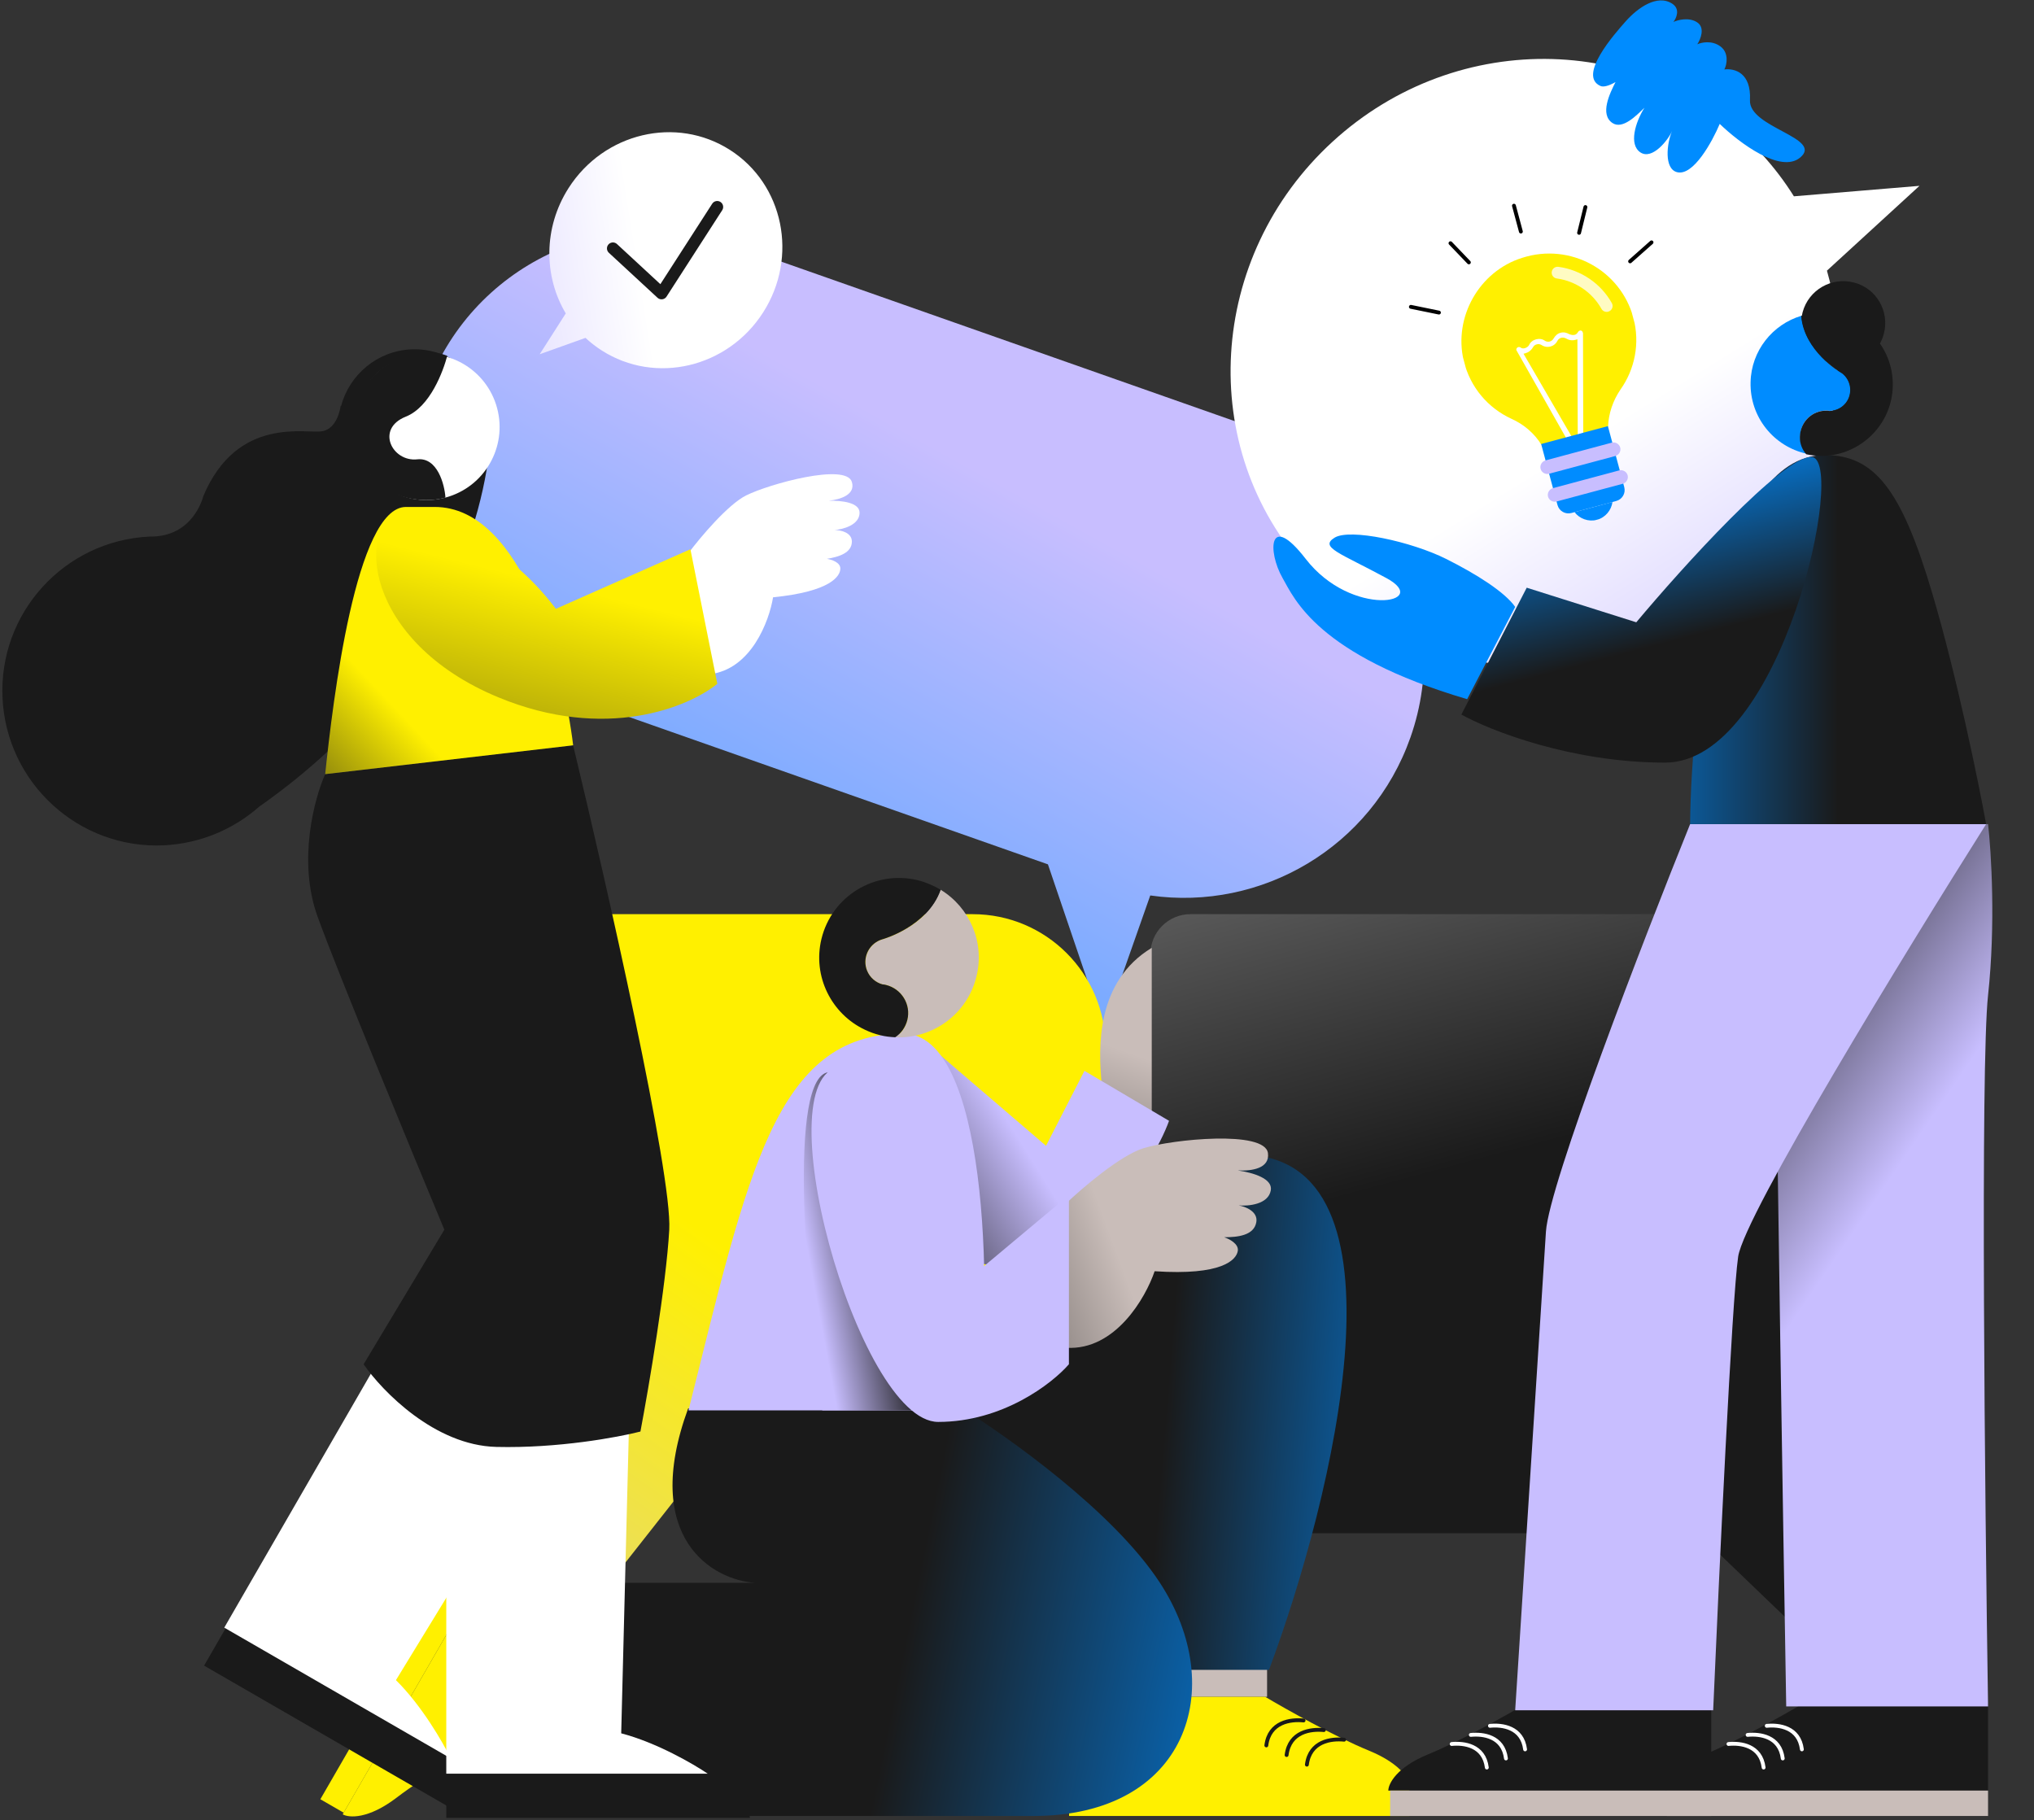 <svg width="466" height="417" viewBox="0 0 466 417" fill="none" xmlns="http://www.w3.org/2000/svg">
<rect x="0" y="0" width="466" height="417" fill="#333333" stroke="none"/>
<path fill-rule="evenodd" clip-rule="evenodd" d="M289.514 98.824C318.164 108.903 333.219 140.3 323.14 168.95C314.285 194.121 288.975 208.799 263.53 205.157L252.837 235.55L240.086 198.028L131.182 159.716C102.531 149.637 87.476 118.241 97.556 89.59C107.635 60.94 139.031 45.885 167.682 55.964L289.514 98.824Z" fill="url(#paint0_linear_339_154)"/>
<path fill-rule="evenodd" clip-rule="evenodd" d="M138.849 209.444C122.039 209.444 108.411 223.072 108.411 239.883V301.386C108.411 318.197 122.039 331.825 138.849 331.825H141.611V360.126L163.886 331.825H222.845C239.656 331.825 253.283 318.197 253.283 301.386V239.883C253.283 223.072 239.656 209.444 222.845 209.444H138.849Z" fill="url(#paint1_linear_339_154)"/>
<path fill-rule="evenodd" clip-rule="evenodd" d="M272.741 209.444C267.673 209.444 263.564 213.553 263.564 218.621V342.101C263.564 347.169 267.673 351.277 272.741 351.277H388.988L422.586 383.55V351.277H440.56C445.628 351.277 449.736 347.169 449.736 342.101V218.621C449.736 213.553 445.628 209.444 440.56 209.444H272.741Z" fill="url(#paint2_linear_339_154)"/>
<path fill-rule="evenodd" clip-rule="evenodd" d="M403.587 35.25C378.039 7.374 334.033 6.126 305.296 32.463C276.56 58.8 273.975 102.748 299.523 130.624C325.071 158.5 369.078 159.748 397.814 133.411C418.421 114.526 425.58 86.585 418.561 62.007L439.76 42.578L410.992 44.976C408.862 41.57 406.394 38.313 403.587 35.25Z" fill="url(#paint3_linear_339_154)"/>
<path d="M135.427 359.392L150.327 367.994L127.99 406.682L113.091 398.08L135.427 359.392Z" fill="#C9BDB9"/>
<path d="M117.117 348.822L135.424 359.392L113.304 397.704C108.576 400.316 97.478 406.796 90.915 411.821C84.352 416.847 79.915 416.488 78.516 415.681L117.117 348.822Z" fill="#FFF000"/>
<path d="M111.779 345.739L117.119 348.822L78.735 415.305L73.395 412.222L111.779 345.739Z" fill="#FFF000"/>
<path d="M244.933 388.75V377.3H290.294V388.75H244.933Z" fill="#C9BDB9"/>
<path d="M244.933 409.89V388.751H289.853C294.55 391.54 305.883 397.911 313.634 401.082C321.385 404.253 323.322 408.275 323.322 409.89H244.933Z" fill="#FFF000"/>
<path d="M244.933 416.055V409.89H322.882V416.055H244.933Z" fill="#FFF000"/>
<path d="M298.656 394.171C295.702 393.877 290.811 394.482 290.122 399.887" stroke="#1A1A1A" stroke-width="0.881" stroke-linecap="round"/>
<path d="M303.301 396.377C300.347 396.083 295.455 396.688 294.767 402.093" stroke="#1A1A1A" stroke-width="0.881" stroke-linecap="round"/>
<path d="M307.946 398.582C304.992 398.288 300.1 398.893 299.412 404.298" stroke="#1A1A1A" stroke-width="0.881" stroke-linecap="round"/>
<path d="M284.568 264.56C244.404 264.56 225.261 302.727 220.711 321.811V382.585H290.733C305.413 343.243 324.731 264.56 284.568 264.56Z" fill="url(#paint4_linear_339_154)"/>
<path d="M265.753 362.64C255.028 346.207 230.745 329.125 220.491 322.691H157.652C146.754 352.496 163.365 362.042 173.032 362.64H141.393L119.861 416.055H236.75C271.905 416.055 281.573 386.879 265.753 362.64Z" fill="url(#paint5_linear_339_154)"/>
<path d="M263.87 217.155C251.142 224.865 251.57 239.858 252.419 248.423L263.87 256.79V217.155Z" fill="url(#paint6_linear_339_154)"/>
<path d="M239.649 262.514L213.225 239.857C205.738 253.656 209.701 289.819 227.755 289.819C248.456 289.819 263.87 267.799 267.834 256.789L248.456 245.339L239.649 262.514Z" fill="url(#paint7_linear_339_154)"/>
<path d="M157.735 323.132C171.368 268.851 177.524 236.815 206.989 236.815C225.987 236.815 227.511 294.36 224.14 323.132H157.735Z" fill="#C8BEFF"/>
<path d="M208.821 323.132L190.165 245.623C180.215 245.623 184.835 297.296 188.388 323.132H208.821Z" fill="url(#paint8_linear_339_154)"/>
<path d="M244.183 275.767C247.916 272.207 256.701 264.682 261.985 263.06C268.59 261.033 289.833 258.857 290.496 264.207C290.927 267.684 286.85 268.326 283.583 268.153C287.105 268.671 291.604 270.012 291.15 272.697C290.6 275.956 286.007 276.368 283.78 276.167C285.302 276.423 288.244 277.548 287.831 279.993C287.315 283.048 283.591 283.467 280.461 283.462C281.616 283.832 283.858 284.979 283.583 286.608C283.239 288.645 280.014 292.291 264.533 291.249C262.458 297.358 255.516 309.419 244.349 308.791L244.183 275.767Z" fill="url(#paint9_linear_339_154)"/>
<path d="M223.314 291.864C218.617 276.01 206.051 244.302 193.367 244.302C173.99 244.302 196.45 325.774 214.947 325.774C229.744 325.774 241.077 316.966 244.893 312.563V273.808L223.314 291.864Z" fill="#C8BEFF"/>
<path d="M34.265 122.932C44.391 123.107 46.567 113.69 46.567 113.69C54.388 95.117 70.223 99.481 73.834 98.796C77.458 98.165 78.047 92.967 78.047 92.967C78.047 92.967 78.114 93.006 78.129 93.059C80.051 85.862 86.354 80.436 94.175 80.039C103.853 79.598 112.032 87.089 112.527 96.752C112.527 96.752 112.53 96.978 112.538 97.429C112.521 97.999 112.504 98.57 112.473 99.088C111.943 109.366 106.723 151.591 59.347 184.84C53.529 189.967 45.968 193.238 37.591 193.671C18.077 194.596 1.503 179.445 0.578 159.931C-0.348 140.417 14.751 123.857 34.265 122.932Z" fill="#1A1A1A"/>
<circle cx="16.735" cy="16.735" r="16.735" transform="matrix(-0.966 0.259 0.259 0.966 109.555 77.333)" fill="white"/>
<path d="M92.981 95.453C98.584 93.222 101.564 84.946 102.468 81.513C95.373 78.855 88.172 82.608 84.093 87.805C80.014 93.001 78.777 101.995 85.31 109.363C90.537 115.257 98.688 115.048 102.053 113.995C101.86 111.007 100.209 104.732 95.603 105.237C89.845 105.868 85.978 98.242 92.981 95.453Z" fill="#1A1A1A"/>
<path d="M46.756 381.609L52.041 372.456L103.529 402.183C109.326 405.53 108.269 413.056 107.016 416.4L46.756 381.609Z" fill="#1A1A1A"/>
<path d="M51.38 372.905L90.795 304.636L127.027 325.554L90.711 384.933C96.671 390.816 101.553 399.33 103.249 402.851L51.38 372.905Z" fill="white"/>
<path d="M102.245 416.496V405.926H161.698C168.392 405.926 171.24 412.973 171.827 416.496H102.245Z" fill="#1A1A1A"/>
<path d="M102.245 406.367V327.537H144.083L142.321 397.119C150.424 399.232 158.909 404.165 162.139 406.367H102.245Z" fill="white"/>
<path d="M72.74 209.951C68.16 197.268 72.006 182.941 74.501 177.362L131.311 170.756C138.945 202.465 154.036 269.052 153.331 281.735C152.626 294.419 148.633 317.847 146.725 327.976C141.587 329.298 127.788 331.852 113.696 331.5C99.603 331.147 87.566 318.728 83.308 312.563L101.805 281.735C94.025 263.092 77.32 222.635 72.74 209.951Z" fill="#1A1A1A"/>
<path d="M92.997 116.148H99.606C119.687 116.148 129.112 152.554 131.314 170.757L74.501 177.362C76.262 160.628 81.547 116.148 92.997 116.148Z" fill="url(#paint10_linear_339_154)"/>
<path d="M157.735 126.717C160.377 123.194 166.719 115.619 170.947 113.506C176.231 110.863 193.847 106.019 195.168 110.423C196.027 113.286 192.679 114.404 189.897 114.722C192.943 114.658 196.93 115.147 196.93 117.469C196.93 120.288 193.113 121.286 191.205 121.433C192.526 121.433 195.168 121.961 195.168 124.075C195.168 126.717 192.085 127.598 189.443 128.038C190.471 128.185 192.526 128.831 192.526 130.24C192.526 132.002 190.324 135.525 177.112 136.846C176.231 142.278 172.092 153.405 162.579 154.462L157.735 126.717Z" fill="white"/>
<path d="M127.348 139.489C115.722 123.987 99.31 117.763 92.557 116.588C81.107 120.112 83.309 146.975 114.137 159.747C138.799 169.964 157.882 161.949 164.341 156.664L158.176 125.837L127.348 139.489Z" fill="url(#paint11_linear_339_154)"/>
<path d="M455.473 410.236V390.285H413.077C408.643 392.918 397.947 398.931 390.631 401.923C383.316 404.916 381.487 408.712 381.487 410.236H455.473Z" fill="#1A1A1A"/>
<path d="M455.473 416.055V410.236H381.903V416.055H455.473Z" fill="#C9BDB9"/>
<path d="M404.768 395.4C407.556 395.123 412.173 395.694 412.822 400.795" stroke="white" stroke-width="0.881" stroke-linecap="round"/>
<path d="M400.384 397.482C403.172 397.205 407.789 397.776 408.438 402.877" stroke="white" stroke-width="0.881" stroke-linecap="round"/>
<path d="M396 399.563C398.788 399.286 403.405 399.857 404.054 404.958" stroke="white" stroke-width="0.881" stroke-linecap="round"/>
<path d="M392.057 410.236V390.285H349.66C345.227 392.918 334.531 398.931 327.215 401.923C319.9 404.916 318.071 408.712 318.071 410.236H392.057Z" fill="#1A1A1A"/>
<path d="M392.057 416.055V410.236H318.487V416.055H392.057Z" fill="#C9BDB9"/>
<path d="M341.351 395.4C344.139 395.123 348.756 395.694 349.406 400.795" stroke="white" stroke-width="0.881" stroke-linecap="round"/>
<path d="M336.967 397.482C339.755 397.205 344.372 397.776 345.022 402.877" stroke="white" stroke-width="0.881" stroke-linecap="round"/>
<path d="M332.584 399.563C335.372 399.286 339.989 399.857 340.638 404.958" stroke="white" stroke-width="0.881" stroke-linecap="round"/>
<path d="M455.474 228.008C457.235 211.801 456.208 195.125 455.474 188.813H407.03V244.302C407.03 257.338 408.498 347.501 409.232 390.953H455.474C454.74 343.391 453.712 244.214 455.474 228.008Z" fill="url(#paint12_linear_339_154)"/>
<path d="M354.183 282.176C354.888 271.254 376.496 215.383 387.213 188.813H455.033C436.683 217.879 399.632 278.389 398.222 287.901C396.813 297.414 393.818 361.153 392.497 391.834H347.137C349.192 359.832 353.478 293.098 354.183 282.176Z" fill="#C8BEFF"/>
<path d="M372.494 4.846C375.108 1.899 379.651 -1.443 383.137 0.859C384.996 2.086 384.079 4.151 383.388 5.029C384.429 4.548 386.975 3.893 388.835 5.121C390.694 6.349 389.625 8.98 388.857 10.142C389.718 9.765 392.136 9.123 394.19 10.659C396.089 12.08 395.688 14.708 395.063 15.908C397.418 15.627 401.246 16.653 400.927 22.951C400.607 29.248 417.767 31.567 412.457 36.071C408.009 39.843 398.589 32.811 393.998 28.389C392.329 32.349 387.957 40.448 384.198 39.441C381.22 38.643 381.851 32.885 383.075 30.021C382.201 32.067 378.547 36.711 375.835 34.92C373.123 33.13 374.632 28.063 376.754 24.68C374.909 26.466 371.756 29.724 369.432 28.189C366.443 26.216 368.835 21.343 370.124 18.8C368.506 19.735 367.311 19.977 366.69 19.704C361.388 17.372 369.881 7.793 372.494 4.846Z" fill="#008CFF"/>
<path d="M442.702 135.967C435.655 112.185 429.49 104.258 418.04 104.258C394.082 104.258 387.506 160.629 387.212 188.814H455.033C453.271 179.125 448.339 154.992 442.702 135.967Z" fill="url(#paint13_linear_339_154)"/>
<path d="M331.286 128.039C338.33 131.562 344.791 135.672 347.14 139.049L336.13 160.188C301.78 150.059 296.52 137.11 293.852 132.443C290.327 126.277 290.681 117.114 299.137 128.039C309.704 141.691 328.201 138.168 317.632 132.443C307.062 126.718 302.22 125.397 305.743 123.195C309.266 120.993 323.369 124.08 331.286 128.039Z" fill="#008CFF"/>
<path d="M349.779 134.645L334.806 163.711C341.412 167.381 359.996 174.721 381.487 174.721C408.351 174.721 423.325 104.698 414.957 104.698C408.263 104.698 385.451 129.947 374.881 142.572L349.779 134.645Z" fill="url(#paint14_linear_339_154)"/>
<path d="M431.586 76.531C430.206 81.682 424.897 84.707 419.794 83.339C414.642 81.959 411.617 76.65 412.985 71.546C414.365 66.395 419.674 63.37 424.778 64.738C429.942 66.07 432.967 71.379 431.586 76.531Z" fill="#1A1A1A"/>
<path d="M412.714 72.347C413.322 80.383 421.589 85.205 421.589 85.205C421.72 85.291 421.898 85.39 422.028 85.476C424.157 87.069 424.573 90.094 422.98 92.224C422.037 93.453 420.637 94.101 419.199 94.124C418.996 94.121 418.757 94.057 418.554 94.054C415.249 93.986 412.51 96.575 412.443 99.88C412.381 101.448 412.967 102.883 413.908 103.953C406.378 102.293 400.873 95.553 401.067 87.579C401.213 80.359 406.106 74.308 412.714 72.347Z" fill="#008CFF"/>
<path d="M418.496 94.083C418.7 94.086 418.951 94.102 419.142 94.153C420.58 94.13 421.98 93.483 422.923 92.253C424.516 90.124 424.1 87.098 421.97 85.505C421.84 85.419 421.662 85.32 421.532 85.234C421.532 85.234 413.312 80.425 412.657 72.377C414.27 71.889 415.963 71.677 417.687 71.731C426.726 71.954 433.87 79.441 433.647 88.48C433.465 96.407 427.656 102.825 420.183 104.196C419.114 104.37 418.01 104.483 416.897 104.44C415.831 104.411 414.791 104.285 413.825 104.077C412.884 103.007 412.298 101.572 412.36 100.004C412.501 96.617 415.192 94.015 418.496 94.083Z" fill="#1A1A1A"/>
<path fill-rule="evenodd" clip-rule="evenodd" d="M137.873 80.304C150.184 88.169 166.736 84.256 174.844 71.566C182.951 58.875 179.543 42.211 167.233 34.347C154.922 26.482 138.37 30.394 130.262 43.085C124.449 52.185 124.556 63.328 129.621 71.804L123.64 81.166L134.14 77.409C135.275 78.469 136.52 79.44 137.873 80.304Z" fill="url(#paint15_linear_339_154)"/>
<path d="M140.422 56.911L151.562 67.213L164.317 47.415" stroke="#1A1A1A" stroke-width="2.731" stroke-linecap="round" stroke-linejoin="round"/>
<path d="M215.498 203.847C212.543 212.357 202.201 215.194 202.201 215.194C202.024 215.253 201.846 215.312 201.669 215.371C198.891 216.494 197.591 219.626 198.655 222.404C199.305 223.999 200.664 225.122 202.201 225.536C202.437 225.595 202.674 225.595 202.969 225.654C206.574 226.541 208.761 230.145 207.874 233.691C207.461 235.405 206.456 236.765 205.097 237.651C213.666 238.065 221.644 232.332 223.713 223.704C225.663 215.844 222.117 207.865 215.498 203.847Z" fill="#C9BDB9"/>
<path d="M202.969 225.651C202.733 225.592 202.496 225.532 202.201 225.532C200.664 225.119 199.305 223.996 198.655 222.4C197.532 219.623 198.891 216.49 201.669 215.367C201.846 215.308 202.023 215.249 202.201 215.19C202.201 215.19 212.484 212.353 215.498 203.843C213.902 202.898 212.129 202.129 210.238 201.657C200.428 199.293 190.558 205.321 188.194 215.131C186.126 223.7 190.499 232.329 198.182 235.934C199.305 236.466 200.428 236.879 201.669 237.175C202.792 237.47 203.974 237.589 205.096 237.648C206.456 236.761 207.46 235.343 207.874 233.688C208.761 230.142 206.574 226.537 202.969 225.651Z" fill="#1A1A1A"/>
<g clip-path="url(#clip0_339_154)">
<path d="M368.419 97.766C368.516 94.76 369.529 91.805 371.252 89.255C374.531 84.652 375.779 78.652 374.215 72.812C371.308 61.965 359.804 55.51 348.727 59.074C338.876 62.159 332.973 72.683 335.34 82.633C336.838 88.789 340.958 93.498 346.276 95.948C349.183 97.254 351.538 99.307 353.125 101.864L368.419 97.766Z" fill="#FFF000"/>
<path d="M358.951 100.6L360.213 100.262L349.048 81.047C349.189 81.009 349.33 80.971 349.468 80.934C350.169 80.746 350.796 80.279 351.208 79.574C351.414 79.219 351.657 79.007 352.079 78.894C352.499 78.782 352.818 78.846 353.173 79.047C354.455 79.897 356.139 79.446 356.821 78.07C357.027 77.715 357.27 77.503 357.692 77.39C357.974 77.315 358.431 77.342 358.786 77.543C359.496 77.948 360.134 78.076 360.973 77.851C361.114 77.814 361.255 77.776 361.393 77.739L361.473 99.925L362.734 99.587L362.676 76.351C362.601 76.072 362.527 75.796 362.208 75.732C361.889 75.668 361.647 75.882 361.544 76.059C361.337 76.413 361.095 76.625 360.813 76.701C360.393 76.813 360.075 76.749 359.581 76.585C358.871 76.18 358.233 76.052 357.532 76.24C356.831 76.427 356.345 76.857 355.931 77.563C355.519 78.269 354.677 78.495 353.968 78.089C353.399 77.646 352.62 77.556 351.919 77.744C351.218 77.931 350.591 78.398 350.318 79.067C350.111 79.421 349.728 79.671 349.306 79.784C349.024 79.86 348.567 79.833 348.352 79.594C348.174 79.492 347.857 79.427 347.613 79.642C347.369 79.857 347.305 80.171 347.518 80.413L358.951 100.6Z" fill="white"/>
<path d="M360.732 117.342C361.881 118.823 363.9 119.622 365.863 119.096C367.826 118.57 369.175 116.868 369.429 115.011L360.732 117.342Z" fill="#008CFF"/>
<path d="M370.272 114.786L360.028 117.531C358.626 117.906 357.204 117.094 356.831 115.704L353.086 101.725L368.379 97.627L372.125 111.606C372.5 112.996 371.674 114.41 370.272 114.786Z" fill="#008CFF"/>
<path d="M370.065 104.479L354.912 108.539C354.07 108.765 353.182 108.258 352.959 107.423C352.735 106.589 353.25 105.706 354.092 105.48L369.245 101.42C370.087 101.194 370.975 101.701 371.198 102.536C371.421 103.368 370.907 104.253 370.065 104.479Z" fill="#C8BEFF"/>
<path d="M371.769 110.837L356.616 114.898C355.774 115.123 354.887 114.616 354.663 113.782C354.439 112.947 354.954 112.064 355.796 111.838L370.949 107.778C371.791 107.553 372.679 108.06 372.902 108.894C373.126 109.729 372.611 110.612 371.769 110.837Z" fill="#C8BEFF"/>
<g opacity="0.76">
<path d="M368.442 71.409C367.855 71.566 367.212 71.315 366.906 70.764C364.801 66.99 360.971 64.387 356.664 63.801C355.922 63.701 355.405 63.021 355.511 62.283C355.615 61.545 356.303 61.029 357.046 61.132C362.193 61.83 366.767 64.94 369.285 69.45C369.648 70.1 369.41 70.919 368.753 71.282C368.651 71.34 368.547 71.381 368.442 71.409Z" fill="white"/>
</g>
</g>
<path d="M329.668 71.615L323.241 70.299" stroke="black" stroke-width="0.881" stroke-linecap="round"/>
<path d="M373.465 59.879L378.374 55.526" stroke="black" stroke-width="0.881" stroke-linecap="round"/>
<path d="M336.526 60.113L332.312 55.72" stroke="black" stroke-width="0.881" stroke-linecap="round"/>
<path d="M361.774 53.348L363.227 47.435" stroke="black" stroke-width="0.881" stroke-linecap="round"/>
<path d="M348.441 53.054L346.854 47.128" stroke="black" stroke-width="0.881" stroke-linecap="round"/>
<defs>
<linearGradient id="paint0_linear_339_154" x1="217.595" y1="104.257" x2="100.11" y2="315.872" gradientUnits="userSpaceOnUse">
<stop stop-color="#C8BEFF"/>
<stop offset="1" stop-color="#008CFF"/>
</linearGradient>
<linearGradient id="paint1_linear_339_154" x1="151.887" y1="275.723" x2="25.728" y2="455.038" gradientUnits="userSpaceOnUse">
<stop stop-color="#FFF000"/>
<stop offset="1" stop-color="#C8BEFF"/>
</linearGradient>
<linearGradient id="paint2_linear_339_154" x1="342.934" y1="264.919" x2="273.933" y2="7.098" gradientUnits="userSpaceOnUse">
<stop stop-color="#1A1A1A"/>
<stop offset="1" stop-color="white"/>
</linearGradient>
<linearGradient id="paint3_linear_339_154" x1="350.3" y1="108.778" x2="395.279" y2="181.173" gradientUnits="userSpaceOnUse">
<stop stop-color="white"/>
<stop offset="1" stop-color="#C8BEFF"/>
</linearGradient>
<linearGradient id="paint4_linear_339_154" x1="270.915" y1="276.891" x2="351.067" y2="283.496" gradientUnits="userSpaceOnUse">
<stop stop-color="#1A1A1A"/>
<stop offset="1" stop-color="#008CFF"/>
</linearGradient>
<linearGradient id="paint5_linear_339_154" x1="208.627" y1="369.822" x2="316.474" y2="391.8" gradientUnits="userSpaceOnUse">
<stop stop-color="#1A1A1A"/>
<stop offset="1" stop-color="#008CFF"/>
</linearGradient>
<linearGradient id="paint6_linear_339_154" x1="258.144" y1="240.936" x2="232.601" y2="312.28" gradientUnits="userSpaceOnUse">
<stop stop-color="#C9BDB9"/>
<stop offset="1" stop-color="#1A1A1A"/>
</linearGradient>
<linearGradient id="paint7_linear_339_154" x1="241.85" y1="274.405" x2="205.737" y2="296.865" gradientUnits="userSpaceOnUse">
<stop stop-color="#C8BEFF"/>
<stop offset="1" stop-color="#1A1A1A"/>
</linearGradient>
<linearGradient id="paint8_linear_339_154" x1="204.824" y1="286.842" x2="185.713" y2="290.367" gradientUnits="userSpaceOnUse">
<stop stop-color="#1A1A1A"/>
<stop offset="1" stop-color="#C8BEFF"/>
</linearGradient>
<linearGradient id="paint9_linear_339_154" x1="255.942" y1="287.019" x2="193.847" y2="309.92" gradientUnits="userSpaceOnUse">
<stop stop-color="#C9BDB9"/>
<stop offset="1" stop-color="#1A1A1A"/>
</linearGradient>
<linearGradient id="paint10_linear_339_154" x1="89.914" y1="161.508" x2="54.683" y2="194.538" gradientUnits="userSpaceOnUse">
<stop stop-color="#FFF000"/>
<stop offset="1" stop-color="#1A1A1A"/>
</linearGradient>
<linearGradient id="paint11_linear_339_154" x1="125.267" y1="116.588" x2="96.52" y2="233.292" gradientUnits="userSpaceOnUse">
<stop offset="0.136" stop-color="#FFF000"/>
<stop offset="1" stop-color="#1A1A1A"/>
</linearGradient>
<linearGradient id="paint12_linear_339_154" x1="453.712" y1="239.898" x2="403.507" y2="205.548" gradientUnits="userSpaceOnUse">
<stop stop-color="#C8BEFF"/>
<stop offset="1" stop-color="#1A1A1A"/>
</linearGradient>
<linearGradient id="paint13_linear_339_154" x1="421.122" y1="104.258" x2="358.146" y2="104.258" gradientUnits="userSpaceOnUse">
<stop stop-color="#1A1A1A"/>
<stop offset="1" stop-color="#008CFF"/>
</linearGradient>
<linearGradient id="paint14_linear_339_154" x1="376.203" y1="148.737" x2="364.752" y2="105.139" gradientUnits="userSpaceOnUse">
<stop stop-color="#1A1A1A"/>
<stop offset="1" stop-color="#008CFF"/>
</linearGradient>
<linearGradient id="paint15_linear_339_154" x1="146.076" y1="57.969" x2="80.448" y2="68.332" gradientUnits="userSpaceOnUse">
<stop stop-color="white"/>
<stop offset="1" stop-color="#C8BEFF"/>
</linearGradient>
<clipPath id="clip0_339_154">
<rect width="40.008" height="62.413" fill="white" transform="translate(330.379 63.968) rotate(-15)"/>
</clipPath>
</defs>
</svg>
